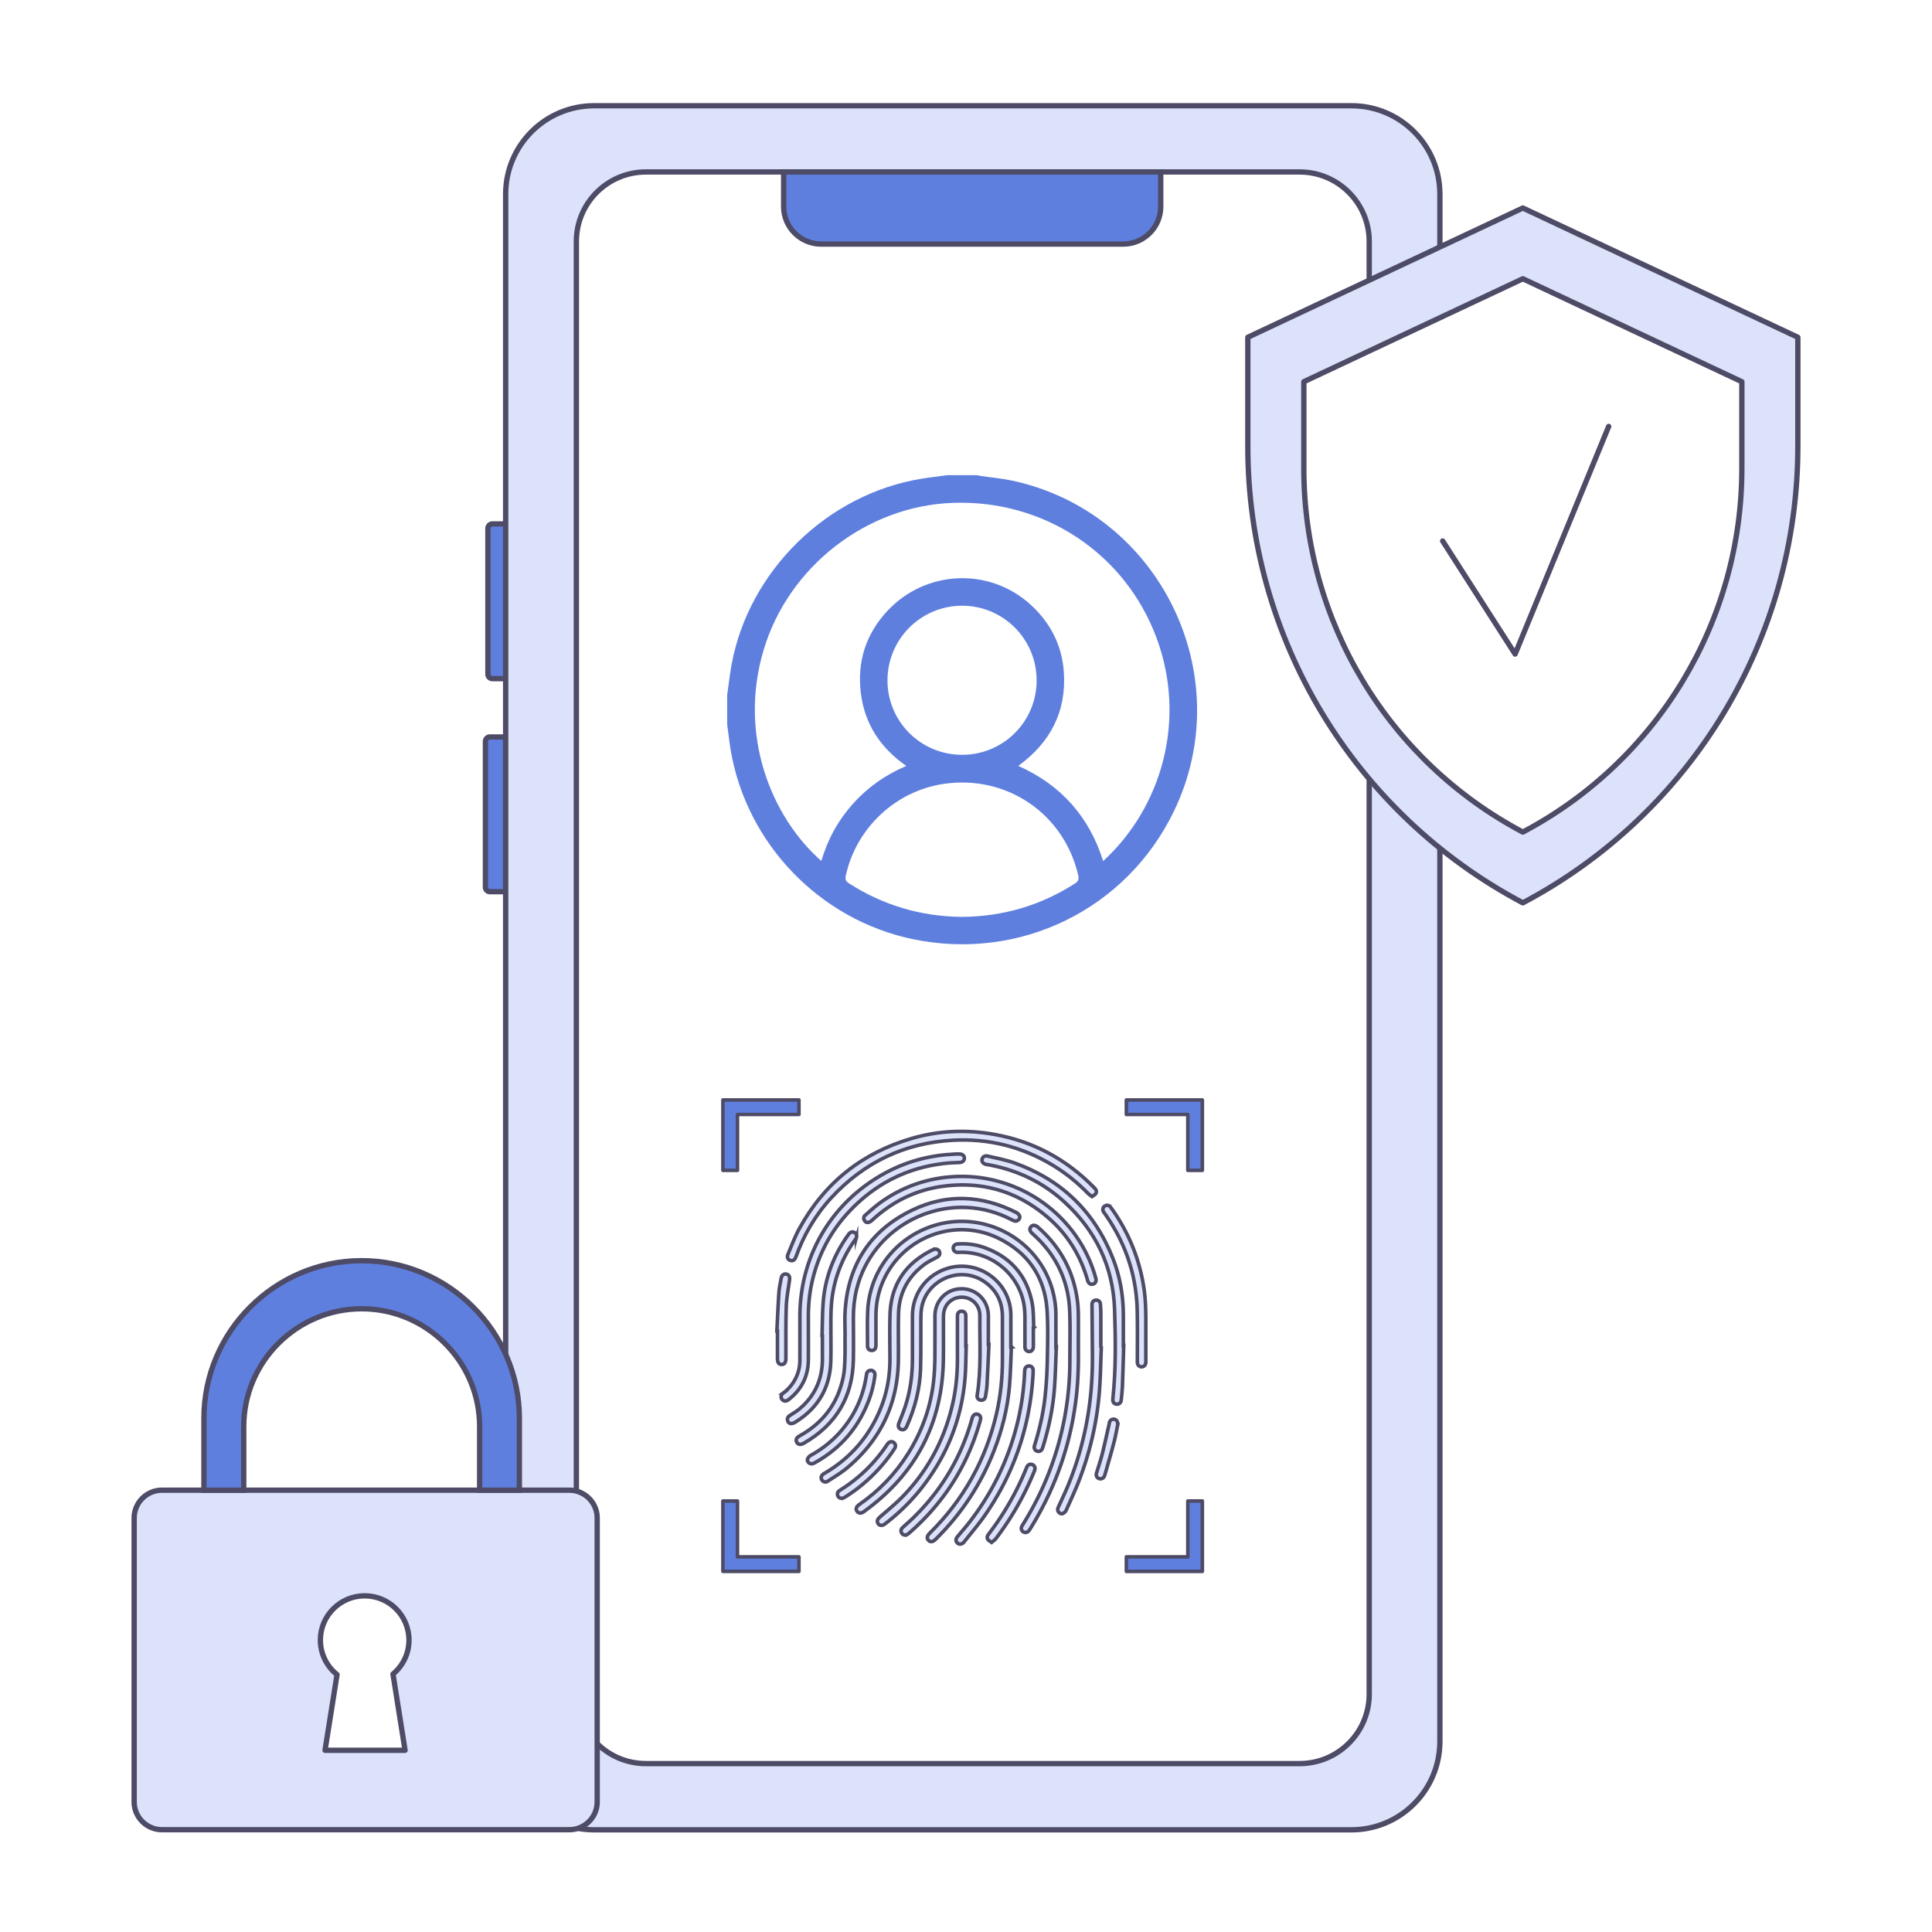 <svg xmlns="http://www.w3.org/2000/svg" width="544" height="544" fill="none" viewBox="0 0 544 544"><path fill="#fff" d="M0 0h544v544H0z"/><path fill="#5F7FDF" stroke="#4D4B66" stroke-miterlimit="10" stroke-width="1.5" d="M138.661 191.086h4.422v-43.564h-4.422c-.711 0-1.278.577-1.278 1.277v41a1.273 1.273 0 0 0 1.278 1.287Zm-.701 59.987h4.422v-43.564h-4.422c-.711 0-1.278.577-1.278 1.277v41a1.28 1.28 0 0 0 1.278 1.287Z"/><path fill="#DBE2F9" stroke="#4D4B66" stroke-linecap="round" stroke-linejoin="round" stroke-miterlimit="10" stroke-width="1.5" d="M167.298 515.228h213.218c13.762 0 24.916-11.141 24.916-24.887V54.659c0-13.746-11.154-24.887-24.916-24.887H167.298c-13.762 0-24.916 11.14-24.916 24.887V490.34c0 13.746 11.164 24.887 24.916 24.887"/><path fill="#fff" stroke="#4D4B66" stroke-linecap="round" stroke-linejoin="round" stroke-miterlimit="10" stroke-width="1.5" d="M181.884 496.581H365.94c10.824 0 19.596-8.762 19.596-19.574V67.992c0-10.81-8.772-19.573-19.596-19.573H181.884c-10.824 0-19.596 8.762-19.596 19.573v409.015c0 10.812 8.772 19.574 19.596 19.574"/><path fill="#5F7FDF" stroke="#4D4B66" stroke-miterlimit="10" stroke-width="1.5" d="M231.22 68.724h85.034c5.845 0 10.576-4.727 10.576-10.565v-9.75H220.654v9.75c0 5.839 4.731 10.565 10.566 10.565Z"/><path fill="#DBE2F9" stroke="#4D4B66" stroke-linecap="round" stroke-linejoin="round" stroke-miterlimit="10" stroke-width="1.5" d="M428.79 254.214c-47.645-25.196-77.436-74.629-77.436-128.469V94.969l77.436-36.398 77.437 36.398v30.776c0 53.85-29.802 103.283-77.437 128.469"/><path fill="#fff" stroke="#4D4B66" stroke-linecap="round" stroke-linejoin="round" stroke-miterlimit="10" stroke-width="1.5" d="M428.79 234.29c-37.935-20.057-61.664-59.421-61.664-102.305v-24.506l61.664-28.984 61.665 28.984v24.506c0 42.884-23.73 82.248-61.665 102.305"/><path stroke="#4D4B66" stroke-linecap="round" stroke-linejoin="round" stroke-miterlimit="10" stroke-width="1.5" d="m406.215 152.33 20.4 31.837 26.348-64.095"/><path fill="#5F7FDF" d="M285.071 135.341c-2.928-.628-5.948-.885-8.927-1.328-.371-.051-.753-.144-1.124-.216h-8.267c-2.464.34-4.948.607-7.401 1.019-26.4 4.335-48.408 25.834-53.326 52.131-.546 2.904-.855 5.859-1.278 8.783v8.258c.34 2.409.598 4.849.99 7.248 4.484 26.349 25.07 47.714 51.222 53.192 30.224 6.322 60.232-8.361 73.581-36.007 18.463-38.21-3.958-84.122-45.47-93.08m17.627 113.415c-9.71 6.23-20.328 9.329-31.832 9.411-11.535-.103-22.142-3.233-31.842-9.462-.866-.556-1.093-1.092-.887-2.09 2.907-13.447 14.019-23.898 27.596-25.896 17.699-2.615 33.842 8.371 37.862 25.731.237 1.05.083 1.668-.897 2.306m-52.809-57.165c-.011-11.604 9.36-21.005 20.977-21.036 11.587-.031 21.009 9.38 21.019 20.984.031 11.604-9.35 20.984-20.967 20.995-11.628.01-21.019-9.339-21.029-20.943m60.726 50.864c-3.927-12.51-11.854-21.427-23.895-26.802 9.031-6.569 13.607-15.3 12.824-26.461-.526-7.527-3.793-13.87-9.37-18.946-11.587-10.564-29.503-9.802-40.316 1.771-6.041 6.477-8.536 14.261-7.484 23.023 1.041 8.721 5.463 15.506 12.813 20.624-5.886 2.512-10.875 6.023-15.019 10.656-4.175 4.654-7.113 9.998-8.907 16.104-14.225-12.531-23.358-35.553-16.256-59.369 6.968-23.435 28.946-40.599 53.274-41.464 25.668-.926 48.532 14.189 57.397 38.087 8.556 23.146 1.35 47.765-15.061 62.777"/><path fill="#DBE2F9" stroke="#4D4B66" stroke-miterlimit="10" d="M284.782 379.171c-.175 3.686-.226 7.382-.536 11.058-.525 6.302-2.061 12.376-4.36 18.266-3.691 9.473-9.175 17.772-16.411 24.907-.783.772-1.484.886-2.031.33q-.834-.852.34-2.029c9.474-9.38 15.752-20.552 18.772-33.535 1.196-5.128 1.711-10.328 1.701-15.589-.01-3.913-.01-7.825 0-11.748.01-4.345-1.732-7.784-5.402-10.153-6.68-4.314-15.947-.298-17.338 7.517-.176.978-.217 1.997-.227 2.996-.041 4.695.051 9.401-.083 14.096-.165 5.684-1.546 11.11-3.876 16.299-.371.824-.866 1.112-1.525.927-.753-.206-1.041-.927-.722-1.74.629-1.607 1.299-3.202 1.835-4.84 1.453-4.427 2.02-8.988 2-13.642-.021-3.954-.01-7.908 0-11.862.01-6.291 4.103-11.686 10.164-13.385 8.68-2.44 17.473 4.139 17.545 13.148.02 2.997 0 5.983 0 8.979.051-.01.103 0 .154 0Z"/><path fill="#DBE2F9" stroke="#4D4B66" stroke-miterlimit="10" d="M297.451 379.047c-.185 4.047-.257 8.103-.567 12.14-.443 5.622-1.628 11.11-3.309 16.495-.247.803-.865 1.142-1.566.926-.65-.206-.949-.865-.712-1.616 1.433-4.593 2.505-9.267 3-14.045.34-3.274.526-6.558.598-9.853.093-4.572.206-9.164-.041-13.725-.505-9.38-5.072-16.361-13.442-20.573-13.896-6.991-30.709 1.102-34.183 16.279-.443 1.946-.598 3.923-.588 5.92v7.712c0 .299-.02.618-.134.886-.216.494-.649.7-1.185.649-.536-.052-.876-.361-1.01-.886a1.4 1.4 0 0 1-.042-.36c.011-3.295-.103-6.59.052-9.875.526-11.202 7.958-20.716 18.689-24.042 14.246-4.417 29.554 4.016 33.399 18.4.608 2.265.907 4.561.907 6.909-.01 2.893 0 5.787 0 8.67.031-.021.083-.021.134-.011Z"/><path fill="#DBE2F9" stroke="#4D4B66" stroke-miterlimit="10" d="M237.962 376.391c0-2.585-.165-5.19.031-7.764.979-12.881 7.288-22.343 18.905-27.913 9.742-4.675 19.617-4.181 29.255.69.361.185.722.525.908.895.216.433.051.906-.351 1.246-.412.34-.866.361-1.35.134-1.165-.546-2.309-1.143-3.495-1.606-16.967-6.724-36.337 3.274-40.666 20.963-.639 2.626-.918 5.293-.907 8.001.01 3.974.072 7.948-.011 11.923-.206 10.379-4.865 18.163-13.854 23.362l-.155.093c-.876.463-1.567.35-1.928-.319-.371-.68-.092-1.297.794-1.781 6.628-3.666 10.783-9.185 12.308-16.608.351-1.699.402-3.46.464-5.2.072-2.029.021-4.057.021-6.085 0-.031.021-.031.031-.031Z"/><path fill="#DBE2F9" stroke="#4D4B66" stroke-miterlimit="10" d="M278.453 378.594c-.175 3.81-.33 7.62-.536 11.419-.062 1.081-.258 2.152-.433 3.223-.113.659-.557 1.019-1.144 1.029-.732.021-1.33-.597-1.206-1.328 1.226-7.444.68-14.94.773-22.415.031-2.667-1.753-4.767-4.216-5.19-2.485-.422-4.897.927-5.711 3.285-.247.7-.33 1.493-.33 2.245-.031 4.015.041 8.031-.021 12.046-.299 17.988-7.803 32.218-22.4 42.741-.659.474-1.247.504-1.711.113-.433-.371-.557-.865-.319-1.359.144-.299.453-.556.742-.762 5.525-3.851 10.123-8.597 13.71-14.291 3.958-6.281 6.412-13.108 7.226-20.48.247-2.193.33-4.407.361-6.61.051-3.954 0-7.908.021-11.862.02-3.521 2.381-6.528 5.7-7.31 4.835-1.133 9.298 2.358 9.339 7.321.021 2.728 0 5.457 0 8.185zm29.039-41.68c-.433-.329-.815-.535-1.103-.844-3.041-3.13-6.412-5.848-10.154-8.083-8.587-5.127-17.906-7.465-27.884-6.929-13.607.741-25.039 6.209-34.275 16.196-4.485 4.85-7.752 10.461-9.979 16.68-.258.721-.66 1.05-1.237 1.03-.856-.041-1.392-.834-1.031-1.689 1.041-2.471 1.969-5.024 3.258-7.362 7.071-12.891 17.74-21.375 31.873-25.432 7.608-2.183 15.36-2.461 23.163-1.04 10.927 1.977 20.204 7.033 27.946 14.951.155.154.309.319.433.494.268.401.32.865.021 1.246-.238.298-.619.484-1.031.782Z"/><path fill="#DBE2F9" stroke="#4D4B66" stroke-miterlimit="10" d="M268.949 324.95c.391 0 .855-.01 1.319 0 .742.02 1.268.504 1.268 1.163s-.515 1.164-1.257 1.205c-1.186.072-2.371.082-3.547.196-10.566 1.019-19.555 5.344-26.956 12.922-5.793 5.92-9.515 12.973-11.246 21.066-.67 3.151-.928 6.353-.918 9.576.01 3.933.021 7.866 0 11.8-.031 4.664-1.917 8.412-5.618 11.264-.598.453-1.185.453-1.649.031-.608-.556-.526-1.38.227-1.946a11.56 11.56 0 0 0 3.556-4.335 11 11 0 0 0 1.093-4.716c.01-4.18.01-8.35.01-12.531 0-17.03 8.927-32.104 23.874-40.279 5.443-2.976 11.288-4.706 17.473-5.251.783-.052 1.546-.103 2.371-.165Zm34.687 54.89c.042 3.799-.01 8.526-.556 13.252-1.454 12.788-5.443 24.721-12.03 35.78-.382.638-.763 1.276-1.165 1.894-.474.742-1.165.937-1.783.536-.588-.392-.691-1.081-.237-1.802a88 88 0 0 0 5.628-10.431 86.3 86.3 0 0 0 6.773-22.899c.649-4.273.979-8.577.979-12.901 0-4.716.134-9.442-.052-14.147-.35-8.68-3.917-15.908-10.401-21.685-.845-.751-1.02-1.39-.515-1.997.505-.618 1.237-.556 2.092.195 6.35 5.633 10.082 12.655 11.061 21.098.134 1.194.196 2.399.206 3.604.021 2.852 0 5.704 0 9.503Z"/><path fill="#DBE2F9" stroke="#4D4B66" stroke-miterlimit="10" d="M316.408 378.81c-.113 3.851-.216 7.702-.36 11.553-.052 1.287-.206 2.564-.34 3.84-.093.824-.629 1.257-1.382 1.164-.67-.082-1.062-.618-.979-1.411.886-8.371.763-16.773.495-25.154-.382-12.129-5.288-22.322-14.277-30.488-5.907-5.364-12.855-8.721-20.689-10.244-.371-.073-.753-.134-1.134-.196-.866-.144-1.351-.7-1.227-1.411.134-.72.753-1.143 1.608-.937 2.536.608 5.134 1.061 7.577 1.946 13.225 4.757 22.462 13.715 27.637 26.781 2.02 5.107 2.948 10.451 2.968 15.949.011 2.873 0 5.746 0 8.619.031-.011.062-.011.103-.011Z"/><path fill="#DBE2F9" stroke="#4D4B66" stroke-miterlimit="10" d="M270.804 331.251c16.741 0 31.781 10.75 37.09 26.524q.355 1.05.649 2.131c.237.855-.072 1.483-.804 1.668-.691.175-1.257-.206-1.495-1.029-1.958-6.92-5.566-12.84-10.988-17.566-8.474-7.393-18.36-10.42-29.534-8.979-7.772.999-14.483 4.315-20.215 9.638-.288.268-.701.504-1.082.566-.484.083-.876-.226-1.093-.69-.237-.525-.113-.998.31-1.359 1.309-1.122 2.577-2.306 3.958-3.326 6.804-5.004 14.772-7.578 23.204-7.578Zm-7.597 20.449c.773-.01 1.258.36 1.381.916.124.567-.165 1.061-.732 1.37-1.175.648-2.422 1.204-3.494 1.997-4.721 3.47-7.216 8.165-7.36 14.024-.103 4.294.01 8.597-.042 12.891-.144 12.376-4.999 22.56-14.514 30.488-1.659 1.379-3.546 2.481-5.36 3.676-.639.422-1.381.195-1.711-.412-.32-.597-.114-1.236.525-1.648l.31-.185c7.092-4.17 12.256-10.029 15.483-17.586 2.01-4.716 2.917-9.658 2.886-14.786-.02-3.995-.082-7.99.011-11.985.185-8.422 4.113-14.528 11.617-18.338.381-.196.784-.329 1-.422Zm8.855 27.265c-.114 3.109-.083 6.229-.351 9.318-.979 11.295-5.009 21.417-11.968 30.374-3.061 3.934-6.597 7.404-10.555 10.441-.815.628-1.67.505-2.031-.268-.278-.587-.072-1.071.546-1.616 2.237-1.987 4.587-3.861 6.649-6.013 7.185-7.476 11.803-16.351 14.009-26.472.897-4.098 1.237-8.248 1.227-12.439-.01-3.83 0-7.67 0-11.501 0-.236 0-.484.051-.72.124-.536.598-.886 1.155-.865.567.02.948.309 1.103.854.062.227.051.474.051.721v8.196c.052-.01.083-.01.114-.01Zm38.048.082c-.165 4.15-.227 8.309-.526 12.449-.639 8.618-2.546 16.978-5.618 25.051-1.123 2.945-2.463 5.797-3.742 8.669a2.04 2.04 0 0 1-.876.917c-.433.226-.917.051-1.247-.34-.361-.433-.34-.916-.114-1.411.866-1.894 1.773-3.778 2.578-5.704 2.803-6.713 4.741-13.674 5.875-20.86.825-5.21 1.175-10.451 1.155-15.723-.021-4.901-.072-9.792-.114-14.693-.01-.772.402-1.277 1.093-1.318.701-.041 1.217.391 1.278 1.153.073.999.114 2.008.114 3.007.01 2.934 0 5.858 0 8.793.051.01.093.01.144.01Zm-78.643-3.068c.124-3.388.073-6.796.402-10.163.671-6.703 3.124-12.788 7.062-18.255.464-.638 1.031-.824 1.608-.556.505.237.783.782.629 1.359a2 2 0 0 1-.33.638c-3.598 5.025-5.824 10.606-6.577 16.742-.216 1.771-.278 3.563-.299 5.344-.041 4.036.072 8.073-.031 12.109-.196 7.578-3.608 13.334-10.071 17.287-.309.196-.701.351-1.062.351-.546 0-.938-.361-1.051-.917-.124-.576.123-.999.608-1.318.938-.618 1.928-1.184 2.773-1.905 4.381-3.706 6.473-8.474 6.443-14.188-.011-2.173 0-4.335 0-6.507-.031-.021-.062-.021-.104-.021Zm59.428 10.76c-.794 14.641-5.267 27.975-13.607 39.981-1.773 2.553-3.824 4.911-5.742 7.351a3 3 0 0 1-.237.268c-.525.525-1.216.587-1.721.134s-.536-1.133-.052-1.72c1.165-1.41 2.382-2.78 3.495-4.221 6.597-8.546 11.153-18.06 13.617-28.573a74 74 0 0 0 1.876-13.941c.021-.587.186-1.071.763-1.308.732-.298 1.526.155 1.608.937.031.381 0 .772 0 1.092Zm31.74-11.615v8.073c0 .195 0 .401-.021.597-.082.628-.577 1.071-1.185 1.071-.598-.011-1.093-.453-1.165-1.092-.031-.237-.01-.484-.01-.721-.011-4.757.072-9.513-.052-14.27-.258-9.967-3.391-18.997-9.164-27.121-.103-.144-.217-.288-.309-.443-.341-.587-.217-1.235.309-1.606.515-.371 1.206-.309 1.618.226a38 38 0 0 1 1.588 2.266q6.231 9.545 7.886 20.819c.587 4.057.505 8.134.505 12.201Z"/><path fill="#DBE2F9" stroke="#4D4B66" stroke-miterlimit="10" d="M290.967 373.858c0 1.781.011 3.573 0 5.354-.01.968-.752 1.555-1.577 1.267-.629-.227-.804-.721-.794-1.339.011-2.306-.01-4.613 0-6.919.011-2.07-.02-4.129-.536-6.157-2.061-8.166-9.597-13.787-18.019-13.437-.123 0-.237.01-.36.01-.732-.01-1.258-.494-1.268-1.174-.011-.648.453-1.143 1.175-1.184 2.494-.165 4.948.083 7.308.906 7.556 2.636 12.216 7.877 13.731 15.723.433 2.265.33 4.633.464 6.95a.26.26 0 0 0-.124 0Zm-35.883 58.401c-.701-.041-1.093-.268-1.289-.782-.206-.536-.041-.979.361-1.36 1.021-.936 2.072-1.843 3.062-2.81 7.968-7.805 13.463-17.062 16.462-27.801.031-.092.052-.195.083-.288.237-.793.845-1.194 1.515-.999.691.196 1 .834.773 1.637-3.484 12.665-10.236 23.281-20.153 31.899-.268.236-.618.391-.814.504Zm-8.721-45.067c-.309 2.471-.886 4.901-1.794 7.259-2.937 7.67-8.009 13.478-15.204 17.452-.506.278-1.011.402-1.526.041-.402-.278-.619-.731-.443-1.153.165-.381.494-.783.866-.988 3.669-2.019 6.824-4.644 9.421-7.939 3.423-4.335 5.495-9.246 6.278-14.703l.031-.237c.134-.7.639-1.122 1.309-1.061.66.052 1.093.587 1.062 1.329Zm-27.616-12.439c.185-3.603.33-7.207.577-10.8.093-1.37.402-2.739.65-4.098.134-.783.721-1.215 1.391-1.112.712.113 1.072.7.959 1.534-.33 2.543-.845 5.076-.928 7.629-.165 4.871-.093 9.751-.113 14.621-.01 1.123-.392 1.668-1.186 1.668s-1.185-.545-1.185-1.668v-7.763c-.052 0-.103-.011-.165-.011Zm60.459 59.545c-.444-.34-.856-.536-1.073-.865-.288-.432-.164-.916.155-1.339.918-1.266 1.866-2.512 2.742-3.809a80.2 80.2 0 0 0 7.917-14.765c.072-.186.144-.381.237-.556.289-.546.866-.783 1.423-.598.597.196.917.742.793 1.37a3.6 3.6 0 0 1-.185.566 83 83 0 0 1-10.865 19.018c-.289.36-.701.597-1.144.978Zm-42.028-12.387c-.711-.02-1.113-.278-1.299-.813-.195-.567 0-1.04.475-1.37.639-.442 1.319-.844 1.958-1.297a43.3 43.3 0 0 0 11.484-11.707c.546-.813 1.299-1.019 1.917-.505.505.412.567 1.071.134 1.73-2.031 3.099-4.433 5.9-7.154 8.423a45 45 0 0 1-6.731 5.158c-.289.175-.608.289-.784.381Zm77.55-20.747c-.319 1.524-.629 3.326-1.093 5.086-.773 2.966-1.649 5.91-2.484 8.865a4 4 0 0 1-.175.515c-.258.608-.876.906-1.484.711-.619-.196-.959-.824-.763-1.493.546-1.823 1.165-3.635 1.639-5.478.68-2.698 1.257-5.426 1.886-8.144.052-.237.083-.474.144-.711.176-.638.743-1.009 1.361-.896.598.103 1.01.639.969 1.545Z"/><path fill="#5F7FDF" stroke="#4D4B66" stroke-linejoin="round" stroke-miterlimit="10" d="M207.655 329.542h-4.103v-19.821h21.411v4.088h-17.308zm126.803 0h4.093v-19.821h-21.4v4.088h17.307zm-126.803 93.1h-4.103v19.821h21.411v-4.088h-17.308zm126.803 0h4.093v19.821h-21.4v-4.088h17.307z"/><path fill="#DBE2F9" stroke="#4D4B66" stroke-miterlimit="10" stroke-width="1.5" d="M168.153 427.42v79.962c0 4.294-3.525 7.815-7.834 7.815H45.607c-4.309 0-7.834-3.511-7.834-7.815V427.42c0-4.294 3.515-7.825 7.834-7.825H160.33c4.299 0 7.824 3.521 7.824 7.825Z"/><path fill="#fff" stroke="#4D4B66" stroke-linejoin="round" stroke-miterlimit="10" stroke-width="1.5" d="M115.158 461.8c0-6.878-5.587-12.459-12.473-12.459s-12.473 5.581-12.473 12.459c0 3.933 1.835 7.444 4.69 9.73l-3.381 21.303h22.534l-3.402-21.458c2.763-2.296 4.505-5.735 4.505-9.575Z"/><path fill="#5F7FDF" stroke="#4D4B66" stroke-miterlimit="10" stroke-width="1.5" d="M146.238 399.331v20.264h-11.185v-17.906c0-9.122-3.742-17.421-9.762-23.434s-14.318-9.741-23.451-9.741c-18.267 0-33.214 14.93-33.214 33.175v17.906H57.421v-20.264c0-24.392 19.988-44.357 44.408-44.357 12.205 0 23.307 4.994 31.358 13.036s13.051 19.13 13.051 31.321Z"/></svg>